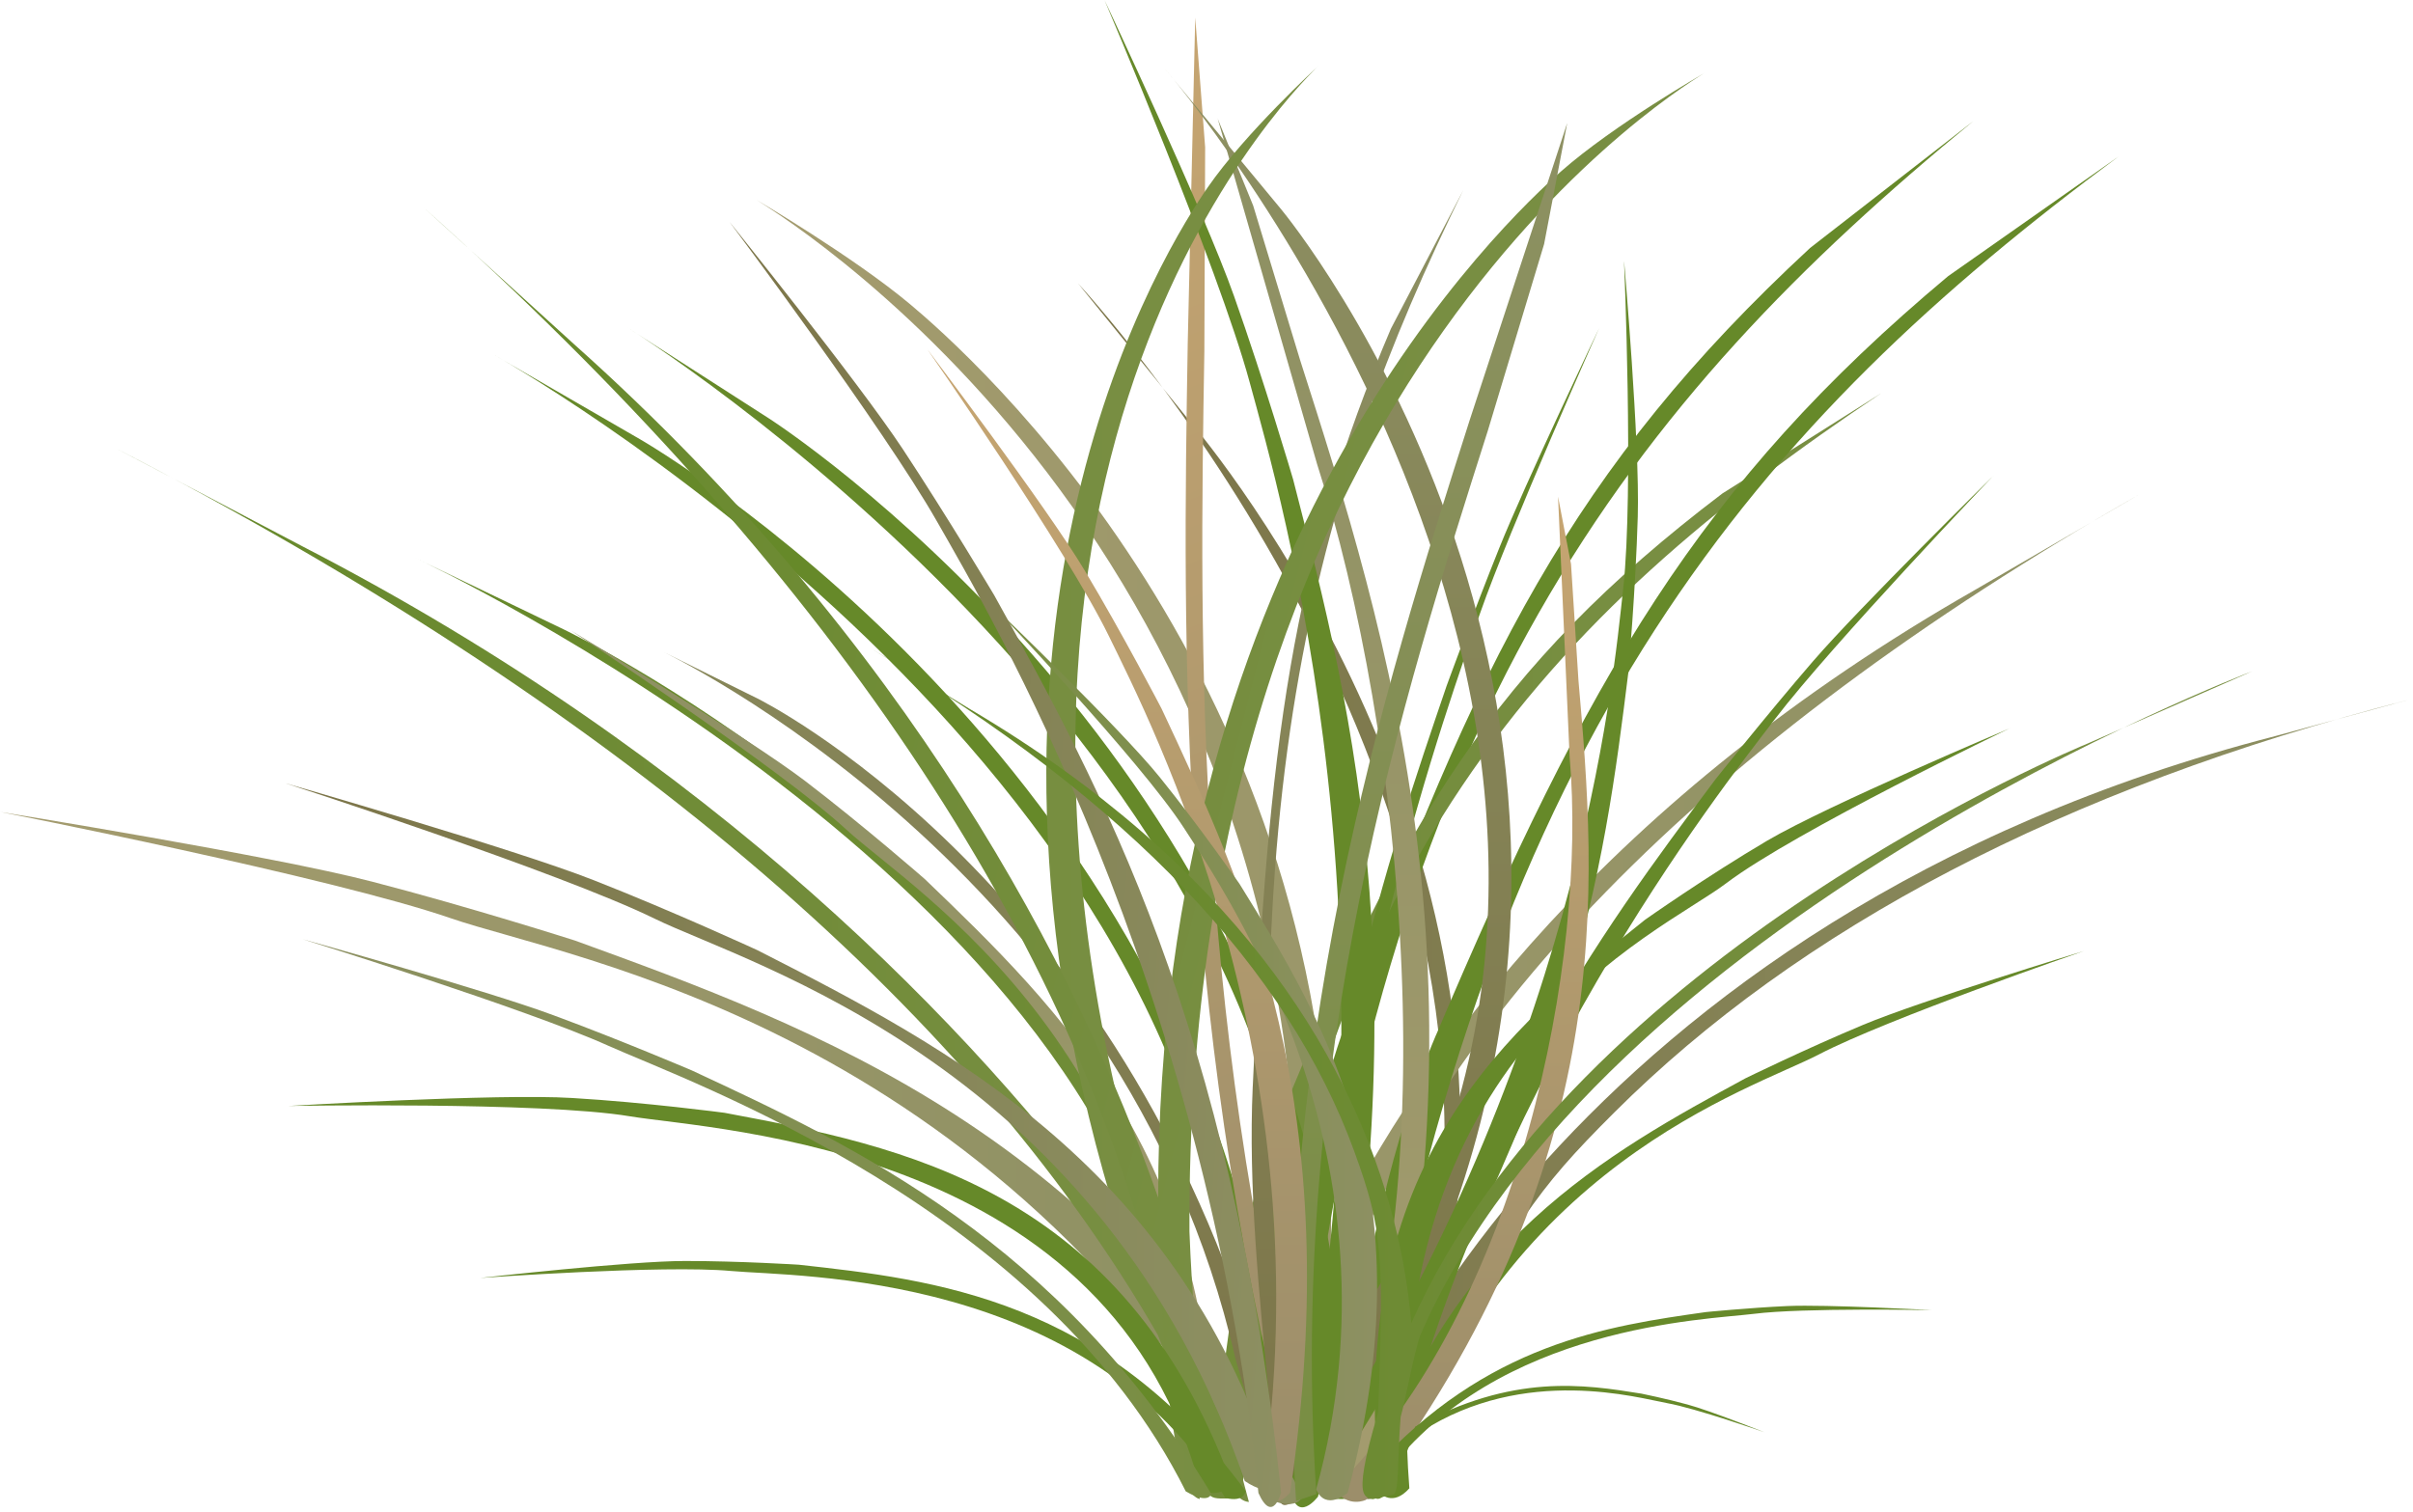 
        <svg xmlns:rdf="http://www.w3.org/1999/02/22-rdf-syntax-ns#" xmlns="http://www.w3.org/2000/svg" xmlns:cc="http://creativecommons.org/ns#" xmlns:xlink="http://www.w3.org/1999/xlink" xmlns:dc="http://purl.org/dc/elements/1.1/" x="0px" y="0px" width="501" height="314" viewBox="0 0 501 314" xml:space="preserve">
            <title>Poaceae (Grass)</title>
            <desc xmlns:ian_image_library="https://ian.umces.edu/media-library/">
                <ian_image_library:title>Poaceae (Grass)</ian_image_library:title>
                <ian_image_library:descr>Illustration of Poaceae (Grass)</ian_image_library:descr>
                <ian_image_library:scene>
                    <ian_image_library:contains>grass, plant, Plantae, vascular, Magnoliophyta, angiosperm, Liliopsida, monocot, Commelinidae, Cyperales, Poaceae, grass, family, graminoid, grasslprairie, marsh, steppe</ian_image_library:contains>
                    <ian_image_library:when>2005-05-03</ian_image_library:when>
                </ian_image_library:scene>
            </desc>
            
 <defs></defs>
 <linearGradient id="ian_symbols_c69984127dcdeb24c14d44f0d46afda1" y2="185.12" gradientUnits="userSpaceOnUse" x2="500" y1="185.12" x1="223.85">
  <stop stop-color="#7C7549" offset=".034"/>
  <stop stop-color="#8D9062" offset="1"/>
 </linearGradient>
 <path d="m321.01 240.97c-8.416 9.307-15.253 18.226-20.879 26.513 18.552-97.558-52.868-179.78-53.616-180.63l-22.66-27.962c.755.847 94.598 101.48 72.787 211.01-1.408 5.062-6.232 16.606-7.375 20.253-5.688 11.104-9.783 17.172-9.368 18.606l3.538 2.545c.823.082 1.694.163 2.864-1.144 1.728-1.891 4.149-7.041 8.041-19.538 20.702-37.35 24.131-42.921 40.846-59.596 38.166-38.091 92.985-67.201 164.82-85.662l-27.526 7.494c-73.63 18.96-121.74 55.26-151.46 88.12z" fill="url(#ian_symbols_c69984127dcdeb24c14d44f0d46afda1)"/>
 <linearGradient id="ian_symbols_e0c78856efd404d4a545f852a91270ff" y2="175.52" gradientUnits="userSpaceOnUse" x2="444.2" y1="175.52" x1="157.05">
  <stop stop-color="#A39B6E" offset=".034"/>
  <stop stop-color="#8D9062" offset="1"/>
 </linearGradient>
 <path d="m157.05 41.5c.912.782 115.72 67.732 112.18 220.79-.374 5.762-.837 10.001-1.292 14.402-2.551 7.082.177 9.688-.803 14.572-1.238 6.388-2.021 9.681-1.238 11.32l.231 6.946c1.184-.17 3.939-.565 6.544-13.736.851-4.326 1.667-10.742 2.415-18.279 20.179-64.331 78.985-123.44 169.1-174.84l-34.091 19.821c-75.983 43.35-115.07 96.353-133.76 134.69 2.088-116.07-75.637-184.18-87.386-194.01-11.73-9.83-31.89-21.67-31.89-21.67z" fill="url(#ian_symbols_e0c78856efd404d4a545f852a91270ff)"/>
 <path d="m279.08 213.42c-8.014 22.362-11.144 47.064-14.532 72.521-.435-2.837-1.898-13.001-1.898-13.001-20.06-118.02-128.51-180.99-129.59-181.61l-30.761-17.79c1.065.619 146.28 81.739 153.24 200.2 0-.034 2.164 14.762 2.164 14.762 3.184 22.002 3.184 22.002 7.082 21.961 3.749-.034 3.966-1.266 5.245-13.123 16.008-148.11 69.209-214.37 139.68-272.19l-33.887 26.349c-49.06 45.416-69.63 86.221-96.73 161.92z" fill="#668929"/>
 <linearGradient id="ian_symbols_c2a48accdf986b94496bf5e0752ecc34" y2="196.43" gradientUnits="userSpaceOnUse" x2="390.61" y1="196.43" x1="86.134">
  <stop stop-color="#668929" offset=".034"/>
  <stop stop-color="#788E42" offset=".843"/>
 </linearGradient>
 <path d="m265.68 232.56c-7.361 18.028-9.817 38.07-12.511 58.718-.497-2.327-2.238-10.593-2.238-10.593-23.09-96.325-132.63-149.35-133.73-149.89l-31.067-14.957c1.082.5 147.7 68.926 157.76 165.38-.021-.048 2.531 12.041 2.531 12.041 3.749 17.946 3.749 17.946 7.626 17.967 3.735.034 3.905-.959 4.871-10.592 11.98-120.16 63.126-173.16 131.68-218.98l-33 20.84c-47.6 36.1-66.96 68.93-91.92 130.06z" fill="url(#ian_symbols_c2a48accdf986b94496bf5e0752ecc34)"/>
 <path d="m298.14 214.99c-9.334 21.995-13.926 46.541-18.858 71.814-.252-2.837-1.109-13.055-1.109-13.055-12.96-118.73-117.49-186.19-118.54-186.86l-29.662-19.052c1.041.653 141.23 87.814 141.06 206.43-.02-.055 1.259 14.823 1.259 14.823 1.857 22.117 1.857 22.117 5.755 22.233 3.762.122 4.042-1.108 6.021-12.898 24.872-147.26 81.978-211.18 155.83-265.94l-35.431 24.882c-51.73 43.298-74.71 83.168-106.32 157.64z" fill="#668929"/>
 <path d="m332.09 68.001s-18.525 41.469-24.784 59.347c-6.266 17.875-31.886 88.454-36.057 175.66-1.673 5.933-2.877 1.069-2.877 1.069 3.986-79.502 19.504-125.04 31.981-161.63 0 0 5.565-15.259 10.92-28.607 5.35-13.34 20.82-45.839 20.82-45.839z" fill="#668929"/>
 <path d="m432.63 197.53s-40.846 14.089-54.949 21.45c-14.096 7.347-66.596 23.158-87.842 89.087-3.844 2.734-4.973.53-4.973.53 14.293-50.295 49.35-69.324 77.521-84.638 0 0 12.483-6.109 24.396-11.089 11.9-5 45.84-15.34 45.84-15.34z" fill="#668929"/>
 <path d="m413.88 98.792s-33.39 34.931-45.295 50.472c-11.899 15.521-60.188 76.607-79.869 159.64-3.348 5.246-4.348.226-4.348.226 18.219-75.645 47.901-115.31 71.753-147.2 0 0 10.471-13.204 20.328-24.62 9.88-11.41 37.44-38.518 37.44-38.518z" fill="#668929"/>
 <linearGradient id="ian_symbols_f776e04a03cf3eb4f5226dfddaf2fc20" y2="24.57" gradientUnits="userSpaceOnUse" x2="274.78" y1="311.02" x1="274.78">
  <stop stop-color="#A39B6E" offset=".034"/>
  <stop stop-color="#8D9062" offset="1"/>
 </linearGradient>
 <path d="m252.8 24.57l20.647 71.77c17.716 55.248 28.261 153.51 2.456 211.95 4.333 4.871 7.348 1.741 7.348 1.741 29.199-102.6 4.585-179.35-13.354-235.37l-9.708-31.964-7.4-18.126z" fill="url(#ian_symbols_f776e04a03cf3eb4f5226dfddaf2fc20)"/>
 <linearGradient id="ian_symbols_767df84799673ca449bd5450bbc6e79f" y2="27.186" gradientUnits="userSpaceOnUse" x2="146.58" gradientTransform="matrix(-.72 .286 .277 .954 316.08 -52.267)" y1="324.66" x1="146.58">
  <stop stop-color="#9C8E6A" offset=".034"/>
  <stop stop-color="#C6A571" offset="1"/>
 </linearGradient>
 <path d="m250.22 30.628l-.164 42.349c-1.007 60.31-2.347 142.94 23.233 236.17l-2.986 2.185c-26.1-95.17-24.72-178.91-23.7-240.04l1.558-67.644 2.06 26.972z" fill="url(#ian_symbols_767df84799673ca449bd5450bbc6e79f)"/>
 <linearGradient id="ian_symbols_2a4c58b870241c94ed3c4e88fa514a43" y2="39.503" gradientUnits="userSpaceOnUse" x2="220.38" y1="312.58" x1="220.38">
  <stop stop-color="#7C7549" offset=".034"/>
  <stop stop-color="#8D9062" offset="1"/>
 </linearGradient>
 <path d="m260.1 225.64c-.938 20.811 1.279 42.805 3.477 65.479-.687-2.394-3.177-10.946-3.177-10.946-30.519-98.958-102.37-134.72-103.1-135.09l-20.375-10.089c.715.357 96.428 45.472 119.56 147.1-.021-.047 3.64 12.464 3.64 12.464 5.361 18.518 5.361 18.518 7.565 17.804 2.129-.688 2.041-1.789.83-12.314-14.892-131.33 4.606-198.1 35.288-260.55l-15.021 28.77c-20.48 47.96-25.56 86.95-28.68 157.38z" fill="url(#ian_symbols_2a4c58b870241c94ed3c4e88fa514a43)"/>
 <linearGradient id="ian_symbols_af152df7c30bfad4bdad43449f055535" y2="14.25" gradientUnits="userSpaceOnUse" x2="277.82" y1="311.87" x1="277.82">
  <stop stop-color="#7C7549" offset=".034"/>
  <stop stop-color="#8D9062" offset="1"/>
 </linearGradient>
 <path d="m292.64 273.62c59.671-125.37-25.695-229-26.545-230.04l-24.27-29.33c.83.989 117.39 136.64 41.73 257.44.014-.041-7.884 15.564-7.884 15.564-11.797 23.165-11.797 23.165-7.069 24.58 4.5 1.35 24.03-38.21 24.03-38.21z" fill="url(#ian_symbols_af152df7c30bfad4bdad43449f055535)"/>
 <path d="m229.32 0s23.668 55.565 30.118 79.308c6.463 23.699 33.92 117.51 8.409 229.77 1.292 7.789 5.81 1.748 5.81 1.748 22.872-102.35 7.32-162.75-5.17-211.25 0 0-5.973-20.297-12.272-38.087-6.29-17.82-26.9-61.493-26.9-61.493z" fill="#668929"/>
 <linearGradient id="ian_symbols_459571884edf6c14fd47851c9c28b71f" y2="240.5" gradientUnits="userSpaceOnUse" x2="270.47" y1="240.5">
  <stop stop-color="#A39B6E" offset=".034"/>
  <stop stop-color="#8D9062" offset="1"/>
 </linearGradient>
 <path d="m0 168.62s68.983 13.586 93.655 22.11c24.689 8.524 112.51 22.355 168.77 120.16 7.007 3.477 8.042-.197 8.042-.197-39.948-75.005-101.57-97.347-151.09-115.35 0 0-21.712-6.945-42.131-12.238-20.409-5.33-77.239-14.48-77.239-14.48z" fill="url(#ian_symbols_459571884edf6c14fd47851c9c28b71f)"/>
 <path d="m417.3 151.25s-44.67 21.433-58.868 32.175c-14.137 10.729-72.745 35.125-65.813 125.68-3.477 3.933-6.082.987-6.082.987-7.735-68.957 27.083-96.741 55.03-119.08 0 0 12.742-8.98 25.314-16.396 12.61-7.42 50.42-23.36 50.42-23.36z" fill="#668929"/>
 <linearGradient id="ian_symbols_d6a543e0053f7104517d2c3384a5a36b" y2="130.95" gradientUnits="userSpaceOnUse" x2="185.1" y1="308.91" x1="185.1">
  <stop stop-color="#A39B6E" offset=".034"/>
  <stop stop-color="#8D9062" offset="1"/>
 </linearGradient>
 <path d="m118.54 130.95s43.187 28.444 57.167 41.336c13.954 12.893 70.345 46.595 70.086 133.96 3.497 4.436 5.728 1.986 5.728 1.986 2.497-66.12-31.9-99.136-59.534-125.68 0 0-12.498-10.926-24.763-20.307-12.28-9.36-48.7-31.3-48.7-31.3z" fill="url(#ian_symbols_d6a543e0053f7104517d2c3384a5a36b)"/>
 <path d="m337.2 54.351s2.02 47.754-.157 67.644c-2.184 19.886-9.164 98.816-66.568 185.46-1.401 6.422 4.333 2.197 4.333 2.197 51.983-79.093 58.262-129.59 63.303-170.19 0 0 1.497-17.076 1.932-32.192.45-15.134-2.83-52.929-2.83-52.929z" fill="#668929"/>
 <linearGradient id="ian_symbols_492f6d70e3d146d47d9bf8a1d254f195" y2="103.81" gradientUnits="userSpaceOnUse" x2="303.64" gradientTransform="matrix(1.001 -.003 -.003 1.014 .282 -1.115)" y1="309.6" x1="303.64">
  <stop stop-color="#9C8E6A" offset=".034"/>
  <stop stop-color="#C6A571" offset="1"/>
 </linearGradient>
 <path d="m323.49 103.18l2.408 54.067c3.633 41.867-10.021 113.55-48.941 152.06 3 4.027 6.66 2.184 6.66 2.184 52.819-69.678 47.813-127.78 44.105-170.23l-1.538-24.11-2.69-13.97z" fill="url(#ian_symbols_492f6d70e3d146d47d9bf8a1d254f195)"/>
 <linearGradient id="ian_symbols_8ccb1118945fc0b4e979e69cb7642bc6" y2="162.86" gradientUnits="userSpaceOnUse" x2="273.62" y1="162.86" x1="24.216">
  <stop stop-color="#668929" offset=".034"/>
  <stop stop-color="#788E42" offset=".843"/>
 </linearGradient>
 <path d="m273.62 13.773c-.612.867-86.359 79.144-32.716 246.59 2.238 6.299 4.075 10.925 5.932 15.708 4.722 7.653 3.021 10.633 5.538 15.933 3.272 6.946 5.075 10.531 4.898 12.327l2.034 7.619c-1.156-.148-3.857-.455-10.647-14.748-2.225-4.701-5.082-11.661-8.252-19.927-40.08-69.53-114.69-131.7-216.18-184.07l38.512 20.236c85.54 44.125 139.66 100.48 169.8 141.65-40.12-127.03 10.46-204.95 18.24-216.21 7.8-11.283 22.85-25.107 22.85-25.107z" fill="url(#ian_symbols_8ccb1118945fc0b4e979e69cb7642bc6)"/>
 <linearGradient id="ian_symbols_6ff8051ca4c260a4f1d901cb52de29ff" y2="152.6" gradientUnits="userSpaceOnUse" x2="269.71" gradientTransform="matrix(.969 .247 -.247 .969 91.614 -47.757)" y1="152.6" x1="18.974">
  <stop stop-color="#668929" offset=".034"/>
  <stop stop-color="#788E42" offset=".843"/>
 </linearGradient>
 <path d="m353.92 15.141c-.864.748-107.84 61.518-106.96 240.62.258 6.803.619 11.811.953 17.008 2.251 8.647-.313 11.307.51 17.151 1.054 7.626 1.701 11.612.993 13.382l-.347 8.047c-1.088-.387-3.619-1.237-5.823-17-.728-5.191-1.368-12.784-1.932-21.696-17.6-78.08-70.94-155.9-153.3-229.5l31.145 28.304c69.426 61.994 104.67 129.73 121.31 177.29-.116-135.75 72.664-203.46 83.651-213.16 10.99-9.687 29.8-20.439 29.8-20.439z" fill="url(#ian_symbols_6ff8051ca4c260a4f1d901cb52de29ff)"/>
 <linearGradient id="ian_symbols_0c514f4c55bfce5489cb3f691cae0ce1" y2="25.546" gradientUnits="userSpaceOnUse" x2="296.77" y1="311.76" x1="296.77">
  <stop stop-color="#788E42" offset=".006"/>
  <stop stop-color="#8D9062" offset=".989"/>
 </linearGradient>
 <path d="m320.61 50.646l-11.7 38.805c-17.552 55.099-41.587 130.56-35.601 220.85l-4.211 1.456c-6.129-92.162 18.253-168.69 36.057-224.54l20.24-61.674-4.79 25.1z" fill="url(#ian_symbols_0c514f4c55bfce5489cb3f691cae0ce1)"/>
 <linearGradient id="ian_symbols_940d0282849859c4c5ba5ebf1ad6b311" y2="72.444" gradientUnits="userSpaceOnUse" x2="231.91" y1="311.89" x1="231.91">
  <stop stop-color="#9C8E6A" offset=".034"/>
  <stop stop-color="#C6A571" offset="1"/>
 </linearGradient>
 <path d="m192.47 72.444s28.968 41.652 37.737 59.616c8.776 17.987 45.384 88.934 31.757 176.88 2.027 5.939 5.885 1.056 5.885 1.056 12.048-80.195-9.409-125.98-26.662-162.78 0 0-7.973-15.348-15.987-28.75-8.03-13.4-32.74-46.026-32.74-46.026z" fill="url(#ian_symbols_940d0282849859c4c5ba5ebf1ad6b311)"/>
 <linearGradient id="ian_symbols_ded3d5ece92045348103f9a5ce93307e" y2="218.84" gradientUnits="userSpaceOnUse" x2="285.91" y1="218.84" x1="206.43">
  <stop stop-color="#788E42" offset=".006"/>
  <stop stop-color="#8D9062" offset=".989"/>
 </linearGradient>
 <path d="m206.43 126.1s30.41 31.988 39.363 45.826c8.966 13.892 46.547 68.556 27.478 137.4 2.007 4.619 6.524.741 6.524.741 16.967-62.793-4.898-98.108-22.45-126.51 0 0-8.218-11.811-16.532-22.117-8.34-10.33-34.38-35.34-34.38-35.34z" fill="url(#ian_symbols_ded3d5ece92045348103f9a5ce93307e)"/>
 <path d="m59.854 229.7s52.564-.926 70.909 2.143c18.368 3.027 100.46 6.177 118.55 77.72 5.075 1.815 6.313-1.756 6.313-1.756-22.708-61.14-68.46-69.766-105.2-76.691 0 0-16.26-2.163-31.642-3.075-15.38-.96-58.926 1.66-58.926 1.66z" fill="#668929"/>
 <path d="m99.853 265.41s37.931-2.742 51.905-1.442c13.993 1.271 74.208.013 102.65 47.139 4.075.986 4.205-1.456 4.205-1.456-29.553-39.968-64.616-43.866-92.754-46.982 0 0-12.246-.775-23.614-.775-11.37-.01-42.407 3.51-42.407 3.51z" fill="#668929"/>
 <path d="m401.13 272.1s-26.893-.523-36.962.77c-10.068 1.252-52.969 2.387-76.324 33.158-2.973.748-2.911-.789-2.911-.789 23.688-26.268 48.962-29.859 69.256-32.737 0 0 8.796-.877 16.899-1.251 8.09-.36 30.03.85 30.03.85z" fill="#668929"/>
 <path d="m366.43 297.49s-14.464-5.048-20.307-6.075c-5.824-1.041-29.479-7.938-50.963 5.892-1.837-.089-1.354-.979-1.354-.979 20.375-11.13 35.132-8.79 46.996-6.885 0 0 5.034 1.021 9.559 2.259 4.49 1.2 16.06 5.79 16.06 5.79z" fill="#668929"/>
 <linearGradient id="ian_symbols_44bbea4d8f76542401560fc827b642b6" y2="253.11" gradientUnits="userSpaceOnUse" x2="62.847" y1="253.11" x1="251.5">
  <stop stop-color="#788E42" offset=".006"/>
  <stop stop-color="#8D9062" offset=".989"/>
 </linearGradient>
 <path d="m62.847 195.07s46.561 14.497 63.429 22.11c16.91 7.592 90.472 33.675 119.92 92.563 4.844 2.83 5.299.51 5.299.51-31.634-52.432-73.909-72.134-107.87-87.944 0 0-14.845-6.334-28.706-11.449-13.84-5.16-52.073-15.79-52.073-15.79z" fill="url(#ian_symbols_44bbea4d8f76542401560fc827b642b6)"/>
 <linearGradient id="ian_symbols_30b6b839428be904f542355ffbded02a" y2="236.04" gradientUnits="userSpaceOnUse" x2="265.41" y1="236.04" x1="59.323">
  <stop stop-color="#7C7549" offset=".034"/>
  <stop stop-color="#8D9062" offset="1"/>
 </linearGradient>
 <path d="m59.323 162.69s56.956 18.483 76.617 28.117c19.661 9.626 92.849 30.349 122.51 116.79 5.347 3.599 6.959.688 6.959.688-19.947-65.916-68.828-90.877-108.15-110.94 0 0-17.409-8.028-34.009-14.546-16.62-6.54-63.927-20.11-63.927-20.11z" fill="url(#ian_symbols_30b6b839428be904f542355ffbded02a)"/>
 <linearGradient id="ian_symbols_c5ddb88d0bbac47419d3d21d6d5fdd47" y2="170.84" gradientUnits="userSpaceOnUse" x2="267.93" gradientTransform="matrix(.78 -.079 -.079 .979 81.52 26.375)" y1="170.84" x1="92.562">
  <stop stop-color="#7C7549" offset=".034"/>
  <stop stop-color="#8D9062" offset="1"/>
 </linearGradient>
 <path d="m151.53 46.17s31.948 42.717 42.941 62.007c10.987 19.236 55.82 94.87 66.814 201.91 2.973 6.571 4.701-.103 4.701-.103-10.32-97.495-37.621-146.76-59.562-186.36 0 0-9.735-16.345-19.021-30.41-9.28-14.032-35.87-47.05-35.87-47.05z" fill="url(#ian_symbols_c5ddb88d0bbac47419d3d21d6d5fdd47)"/>
 <linearGradient id="ian_symbols_3ae5d904742a769421ffb2d9e76c013c" y2="223.13" gradientUnits="userSpaceOnUse" x2="467.61" y1="223.13" x1="181.19">
  <stop stop-color="#668929" offset=".034"/>
  <stop stop-color="#788E42" offset=".843"/>
 </linearGradient>
 <path d="m288.45 250.02c2.559 8.961 3.933 17.267 4.572 24.791 34.179-76.773 139.19-119.87 140.29-120.33l34.295-15.065c-1.109.436-135.25 51.599-172.78 138.03-1.368 4.109-3.123 13.838-4.014 16.824-.756 9.626-.3 15.109-1.402 16.089l-4.408 1.008c-.762-.164-1.578-.307-1.938-1.552-.511-1.837.014-6.259 3.075-16.464 1.177-32.749 1.04-37.736-4.953-54.207-13.715-37.648-46.656-72.773-100-104.25l20.206 12.381c54.66 32.28 78.01 71.06 87.05 102.74z" fill="url(#ian_symbols_3ae5d904742a769421ffb2d9e76c013c)"/>
</svg>
